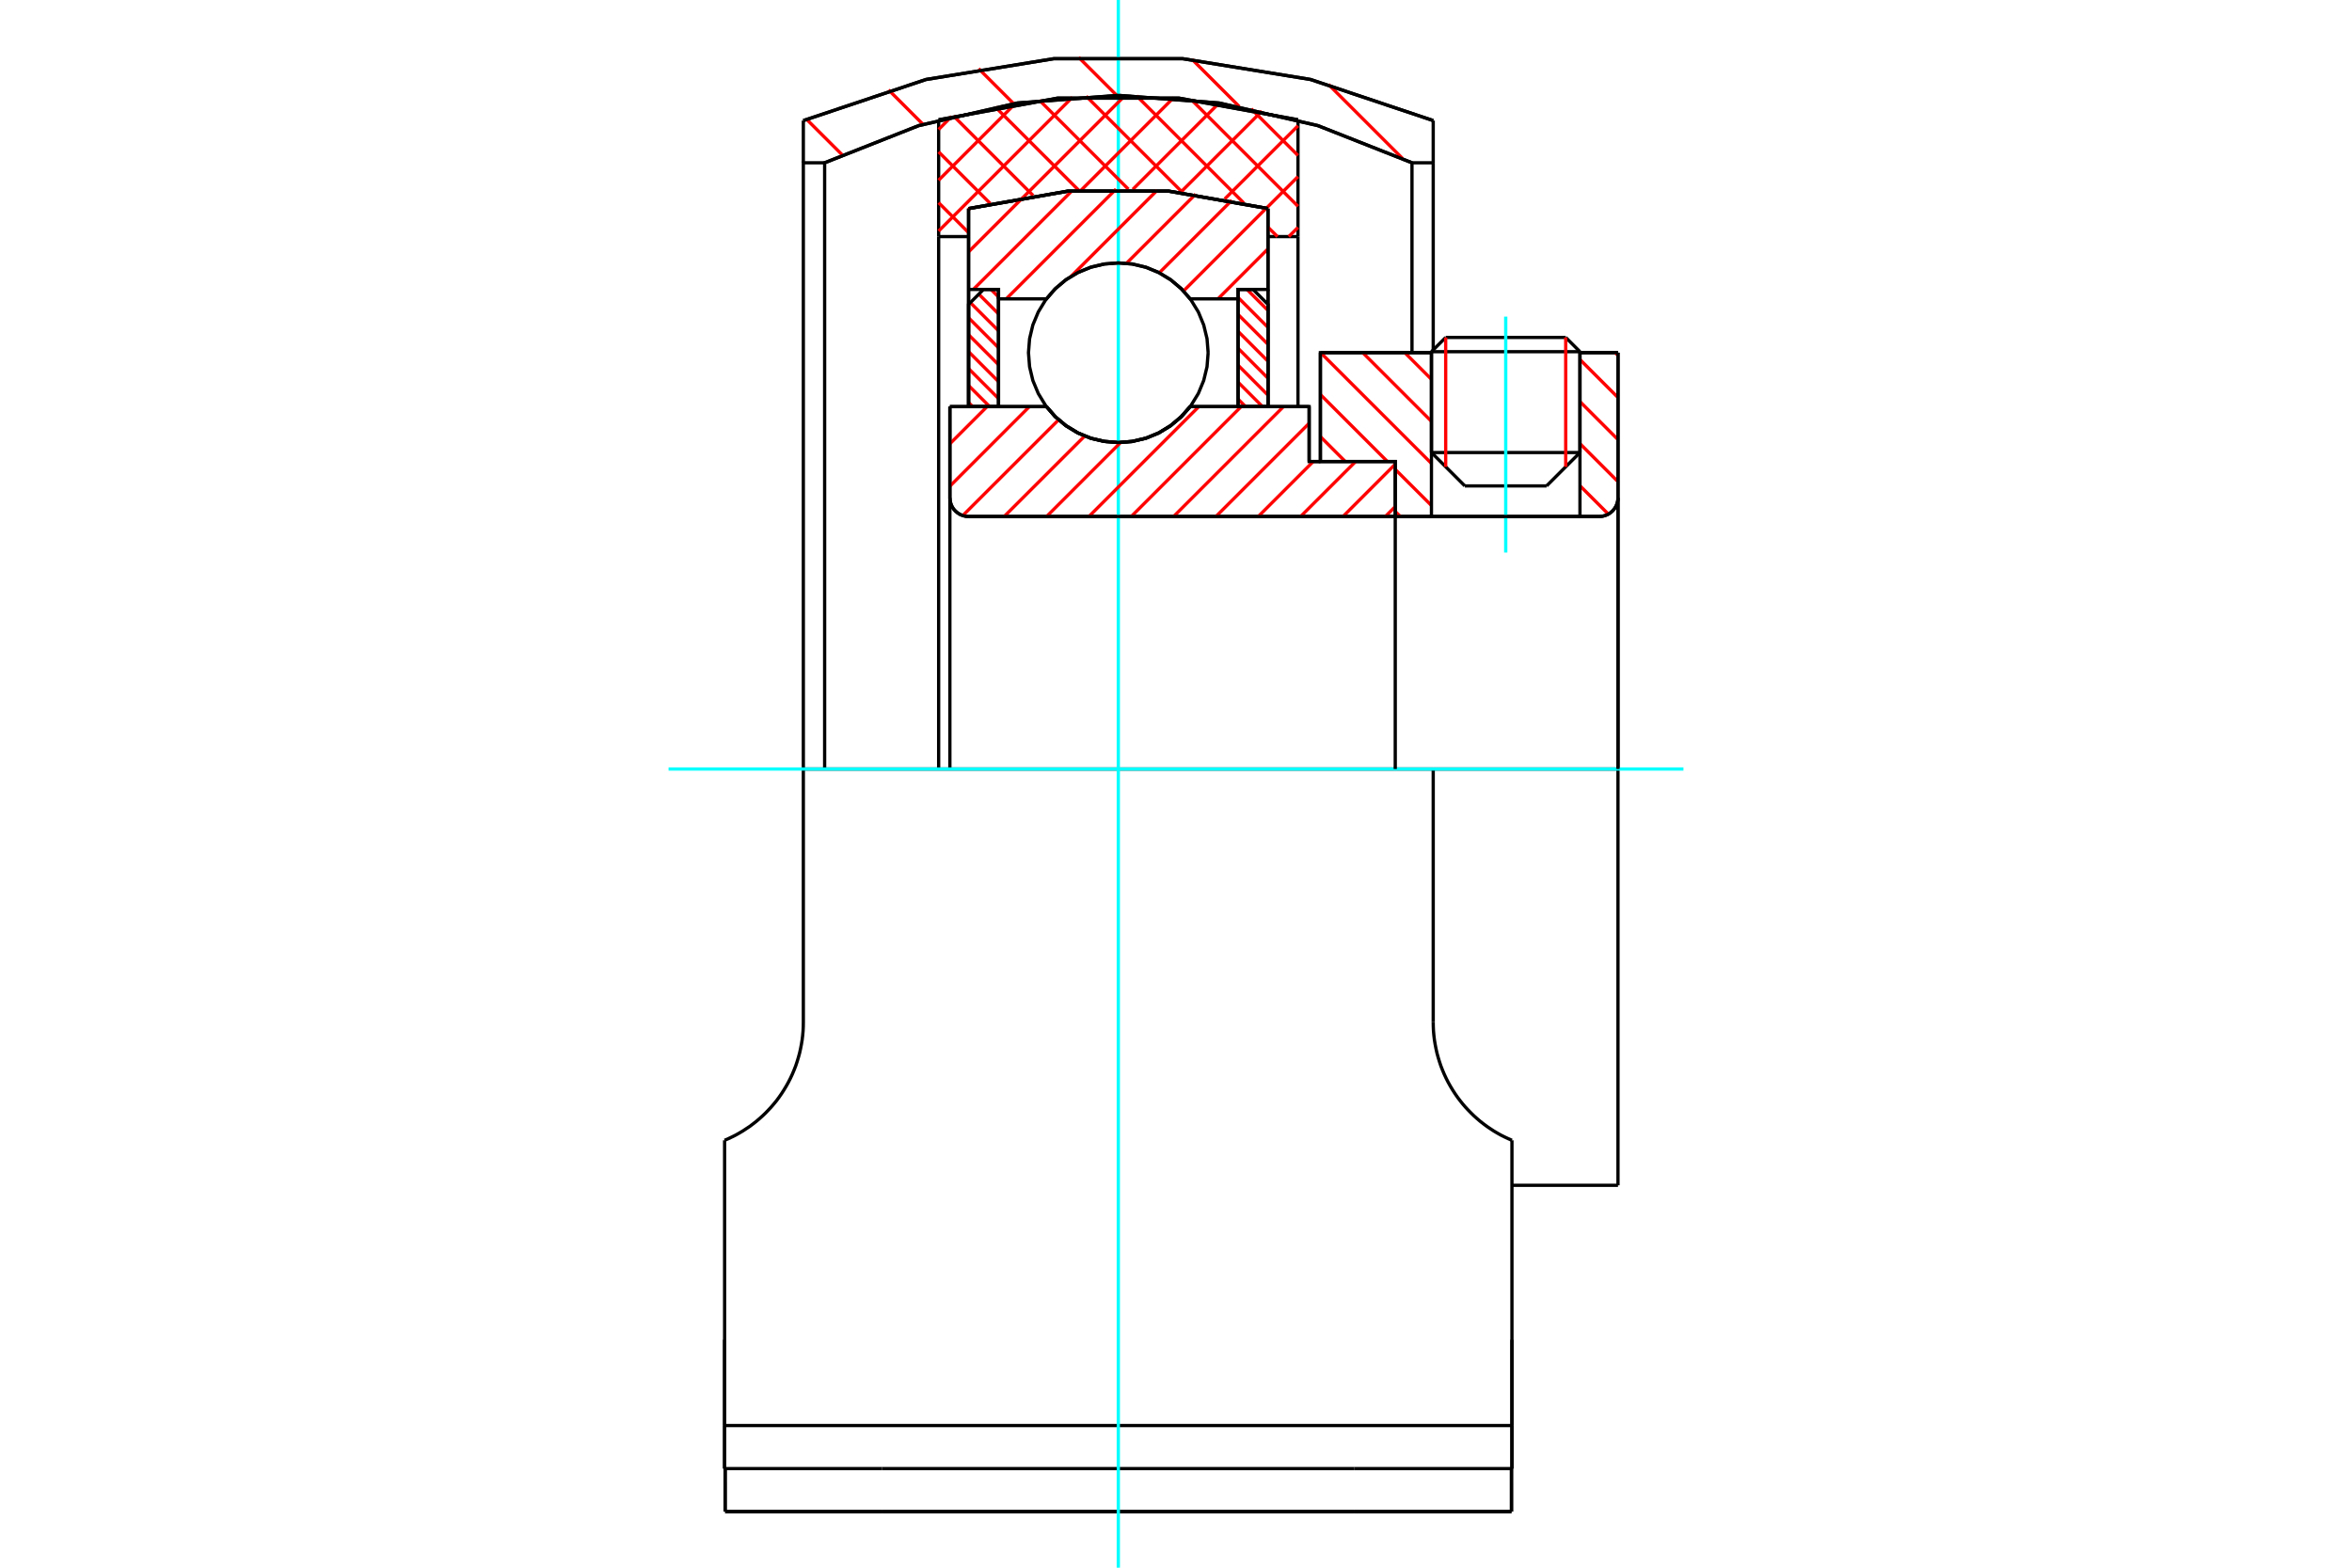 <?xml version="1.0" standalone="no"?>
<!DOCTYPE svg PUBLIC "-//W3C//DTD SVG 1.1//EN"
	"http://www.w3.org/Graphics/SVG/1.1/DTD/svg11.dtd">
<svg xmlns="http://www.w3.org/2000/svg" height="100%" width="100%" viewBox="0 0 36000 24000">
	<rect x="-1800" y="-1200" width="39600" height="26400" style="fill:#FFF"/>
	<g style="fill:none; fill-rule:evenodd" transform="matrix(1 0 0 1 0 0)">
		<g style="fill:none; stroke:#000; stroke-width:50; shape-rendering:geometricPrecision">
			<line x1="20038" y1="7066" x2="20210" y2="7066"/>
			<line x1="20038" y1="6225" x2="20038" y2="7066"/>
			<line x1="14539" y1="6225" x2="16017" y2="6225"/>
			<line x1="18217" y1="6225" x2="20038" y2="6225"/>
			<polyline points="16017,6225 16157,6384 16320,6520 16502,6630 16698,6710 16905,6758 17117,6775 17328,6758 17535,6710 17732,6630 17913,6520 18076,6384 18217,6225"/>
			<polyline points="14539,7621 14542,7665 14553,7709 14570,7751 14593,7789 14623,7823 14657,7852 14695,7876 14737,7893 14781,7904 14825,7907"/>
			<line x1="14539" y1="7621" x2="14539" y2="11773"/>
			<line x1="14539" y1="7621" x2="14539" y2="6225"/>
			<line x1="24183" y1="6928" x2="24183" y2="5399"/>
			<line x1="23672" y1="7439" x2="24183" y2="6928"/>
			<line x1="21910" y1="6928" x2="22421" y2="7439"/>
			<line x1="21910" y1="5399" x2="21910" y2="6928"/>
			<line x1="21910" y1="5399" x2="20210" y2="5399"/>
			<line x1="20210" y1="7066" x2="20210" y2="5399"/>
			<line x1="24479" y1="7907" x2="14825" y2="7907"/>
			<polyline points="24479,7907 24523,7904 24567,7893 24609,7876 24647,7852 24681,7823 24710,7789 24734,7751 24751,7709 24762,7665 24765,7621"/>
			<line x1="24765" y1="5399" x2="24765" y2="7621"/>
			<line x1="24765" y1="5399" x2="24183" y2="5399"/>
			<polyline points="24765,18146 24765,11773 21937,11773"/>
			<line x1="24765" y1="7621" x2="24765" y2="11773"/>
			<line x1="21910" y1="6928" x2="24183" y2="6928"/>
			<line x1="24183" y1="5384" x2="21910" y2="5384"/>
			<line x1="22128" y1="5166" x2="23965" y2="5166"/>
			<line x1="23672" y1="7439" x2="22421" y2="7439"/>
			<line x1="23142" y1="18146" x2="24765" y2="18146"/>
			<line x1="21910" y1="5384" x2="21910" y2="5399"/>
			<line x1="24183" y1="5399" x2="24183" y2="5384"/>
			<line x1="22128" y1="5166" x2="21910" y2="5384"/>
			<line x1="24183" y1="5384" x2="23965" y2="5166"/>
			<line x1="20732" y1="22483" x2="23142" y2="22483"/>
			<line x1="13501" y1="22483" x2="20732" y2="22483"/>
			<line x1="11091" y1="22483" x2="13501" y2="22483"/>
			<line x1="12296" y1="11773" x2="21937" y2="11773"/>
			<line x1="21937" y1="15649" x2="21937" y2="11773"/>
			<polyline points="23142,17457 23085,17432 23028,17405 22972,17377 22917,17346 22863,17314 22810,17279 22758,17244 22707,17206 22657,17167 22609,17126 22562,17084 22517,17040 22473,16995 22430,16949 22388,16900 22348,16850 22308,16797 22270,16742 22234,16686 22199,16628 22166,16569 22135,16508 22106,16446 22079,16382 22054,16318 22032,16252 22012,16186 21994,16120 21979,16052 21966,15985 21955,15917 21947,15850 21941,15783 21938,15716 21937,15649"/>
			<line x1="23142" y1="17457" x2="23142" y2="20508"/>
			<line x1="23142" y1="21824" x2="23142" y2="20508"/>
			<line x1="23142" y1="22483" x2="23142" y2="21824"/>
			<polyline points="12296,11773 12296,15649 12295,15716 12292,15783 12286,15850 12278,15917 12267,15985 12254,16052 12239,16120 12221,16186 12201,16252 12179,16318 12154,16382 12127,16446 12098,16508 12067,16569 12034,16628 11999,16686 11963,16742 11925,16797 11886,16850 11845,16900 11803,16949 11760,16995 11717,17040 11671,17084 11624,17126 11576,17167 11526,17206 11476,17244 11423,17279 11370,17314 11316,17346 11261,17377 11205,17405 11148,17432 11091,17457"/>
			<polyline points="23142,21824 20732,21824 13501,21824 11091,21824"/>
			<line x1="11091" y1="22483" x2="11091" y2="21824"/>
			<line x1="11091" y1="20508" x2="11091" y2="21824"/>
			<line x1="11091" y1="17457" x2="11091" y2="20508"/>
			<polyline points="21612,2492 20171,1923 18661,1577 17117,1460 15572,1577 14062,1923 12622,2492 12622,11773"/>
			<line x1="21612" y1="5399" x2="21612" y2="2492"/>
			<polyline points="23142,20508 23142,20639 23142,22483"/>
			<polyline points="11091,22483 11091,20639 11091,20508"/>
			<line x1="21937" y1="2492" x2="21612" y2="2492"/>
			<line x1="21937" y1="5357" x2="21937" y2="2492"/>
			<polyline points="12622,2492 12296,2492 12296,11773"/>
			<line x1="21937" y1="1846" x2="21937" y2="2492"/>
			<line x1="12296" y1="2492" x2="12296" y2="1846"/>
			<polyline points="21937,1846 20060,1217 18106,899 16127,899 14173,1217 12296,1846"/>
			<line x1="23135" y1="23141" x2="23135" y2="22483"/>
			<line x1="23135" y1="22671" x2="23135" y2="22478"/>
			<line x1="23135" y1="23141" x2="23135" y2="22671"/>
			<line x1="20732" y1="23141" x2="23135" y2="23141"/>
			<line x1="13501" y1="23141" x2="20732" y2="23141"/>
			<line x1="11099" y1="23141" x2="11099" y2="22483"/>
			<line x1="11099" y1="23141" x2="13501" y2="23141"/>
			<line x1="11099" y1="22671" x2="11099" y2="23141"/>
			<line x1="11099" y1="22478" x2="11099" y2="22671"/>
			<line x1="17117" y1="23141" x2="23135" y2="23141"/>
			<line x1="11099" y1="23141" x2="17117" y2="23141"/>
			<line x1="14825" y1="3622" x2="14367" y2="3622"/>
			<line x1="14825" y1="3193" x2="14825" y2="3622"/>
			<polyline points="19408,3193 17888,2926 16345,2926 14825,3193"/>
			<line x1="19408" y1="3622" x2="19408" y2="3193"/>
			<line x1="19867" y1="3622" x2="19408" y2="3622"/>
			<line x1="19867" y1="1834" x2="19867" y2="3622"/>
			<polyline points="19867,1834 18043,1502 16190,1502 14367,1834"/>
			<line x1="14367" y1="3622" x2="14367" y2="1834"/>
			<line x1="14825" y1="3622" x2="14825" y2="6225"/>
			<line x1="14367" y1="3622" x2="14367" y2="11773"/>
			<line x1="19408" y1="3622" x2="19408" y2="6225"/>
			<line x1="19867" y1="3622" x2="19867" y2="6225"/>
		</g>
		<g style="fill:none; stroke:#0FF; stroke-width:50; shape-rendering:geometricPrecision">
			<line x1="23047" y1="8459" x2="23047" y2="4847"/>
			<line x1="10233" y1="11773" x2="25767" y2="11773"/>
			<line x1="17117" y1="24000" x2="17117" y2="0"/>
		</g>
		<g style="fill:none; stroke:#F00; stroke-width:50; shape-rendering:geometricPrecision">
			<line x1="19152" y1="1666" x2="19867" y2="2380"/>
			<line x1="18235" y1="1526" x2="19867" y2="3158"/>
			<line x1="17397" y1="1467" x2="19037" y2="3107"/>
			<line x1="19408" y1="3478" x2="19553" y2="3622"/>
			<line x1="16626" y1="1473" x2="18105" y2="2952"/>
			<line x1="15909" y1="1534" x2="17271" y2="2896"/>
			<line x1="15234" y1="1637" x2="16514" y2="2916"/>
			<line x1="14595" y1="1775" x2="15813" y2="2993"/>
			<line x1="14367" y1="2325" x2="15157" y2="3115"/>
			<line x1="14367" y1="3103" x2="14825" y2="3561"/>
			<line x1="19867" y1="3482" x2="19726" y2="3622"/>
			<line x1="19867" y1="2704" x2="19383" y2="3188"/>
			<line x1="19867" y1="1926" x2="18746" y2="3046"/>
			<line x1="19315" y1="1700" x2="18067" y2="2948"/>
			<line x1="18659" y1="1578" x2="17339" y2="2899"/>
			<line x1="17964" y1="1495" x2="16546" y2="2914"/>
			<line x1="17219" y1="1463" x2="15667" y2="3015"/>
			<line x1="16415" y1="1489" x2="14367" y2="3537"/>
			<line x1="15541" y1="1585" x2="14367" y2="2759"/>
			<line x1="14566" y1="1783" x2="14367" y2="1982"/>
		</g>
		<g style="fill:none; stroke:#000; stroke-width:50; shape-rendering:geometricPrecision">
			<polyline points="19867,1834 18043,1502 16190,1502 14367,1834"/>
			<polyline points="19408,3193 17888,2926 16345,2926 14825,3193"/>
		</g>
		<g style="fill:none; stroke:#F00; stroke-width:50; shape-rendering:geometricPrecision">
			<line x1="20333" y1="1292" x2="21469" y2="2428"/>
			<line x1="18249" y1="912" x2="18969" y2="1632"/>
			<line x1="16510" y1="878" x2="17096" y2="1464"/>
			<line x1="14979" y1="1051" x2="15518" y2="1590"/>
			<line x1="13600" y1="1376" x2="14129" y2="1905"/>
			<line x1="12346" y1="1827" x2="12889" y2="2369"/>
		</g>
		<g style="fill:none; stroke:#000; stroke-width:50; shape-rendering:geometricPrecision">
			<polyline points="21937,1846 20060,1217 18106,899 16127,899 14173,1217 12296,1846"/>
			<polyline points="21612,2492 20171,1923 18661,1577 17117,1460 15572,1577 14062,1923 12622,2492"/>
		</g>
		<g style="fill:none; stroke:#F00; stroke-width:50; shape-rendering:geometricPrecision">
			<line x1="23965" y1="5166" x2="23965" y2="7147"/>
			<line x1="22128" y1="7147" x2="22128" y2="5166"/>
			<line x1="14825" y1="6162" x2="14888" y2="6225"/>
			<line x1="14825" y1="5902" x2="15148" y2="6225"/>
			<line x1="14825" y1="5643" x2="15283" y2="6101"/>
			<line x1="14825" y1="5384" x2="15283" y2="5842"/>
			<line x1="14825" y1="5125" x2="15283" y2="5583"/>
			<line x1="14825" y1="4865" x2="15283" y2="5324"/>
			<line x1="14852" y1="4633" x2="15283" y2="5064"/>
			<line x1="14982" y1="4503" x2="15283" y2="4805"/>
			<line x1="15168" y1="4431" x2="15283" y2="4546"/>
		</g>
		<g style="fill:none; stroke:#000; stroke-width:50; shape-rendering:geometricPrecision">
			<polyline points="15283,6225 15283,4431 15054,4431 14825,4660 14825,6225 15283,6225"/>
		</g>
		<g style="fill:none; stroke:#F00; stroke-width:50; shape-rendering:geometricPrecision">
			<line x1="19086" y1="4431" x2="19408" y2="4753"/>
			<line x1="18950" y1="4554" x2="19408" y2="5013"/>
			<line x1="18950" y1="4814" x2="19408" y2="5272"/>
			<line x1="18950" y1="5073" x2="19408" y2="5531"/>
			<line x1="18950" y1="5332" x2="19408" y2="5791"/>
			<line x1="18950" y1="5591" x2="19408" y2="6050"/>
			<line x1="18950" y1="5851" x2="19324" y2="6225"/>
			<line x1="18950" y1="6110" x2="19065" y2="6225"/>
		</g>
		<g style="fill:none; stroke:#000; stroke-width:50; shape-rendering:geometricPrecision">
			<polyline points="18950,6225 18950,4431 19179,4431 19408,4660 19408,6225 18950,6225"/>
			<polyline points="18492,5400 18475,5185 18424,4975 18342,4776 18229,4592 18089,4428 17925,4288 17741,4175 17542,4092 17332,4042 17117,4025 16902,4042 16692,4092 16492,4175 16308,4288 16144,4428 16004,4592 15892,4776 15809,4975 15759,5185 15742,5400 15759,5615 15809,5825 15892,6024 16004,6208 16144,6372 16308,6512 16492,6625 16692,6708 16902,6758 17117,6775 17332,6758 17542,6708 17741,6625 17925,6512 18089,6372 18229,6208 18342,6024 18424,5825 18475,5615 18492,5400"/>
		</g>
		<g style="fill:none; stroke:#F00; stroke-width:50; shape-rendering:geometricPrecision">
			<line x1="24722" y1="5399" x2="24765" y2="5442"/>
			<line x1="24183" y1="5504" x2="24765" y2="6086"/>
			<line x1="24183" y1="6148" x2="24765" y2="6730"/>
			<line x1="24183" y1="6792" x2="24765" y2="7374"/>
			<line x1="24183" y1="7436" x2="24618" y2="7871"/>
			<line x1="21502" y1="5399" x2="21910" y2="5807"/>
			<line x1="20858" y1="5399" x2="21910" y2="6451"/>
			<line x1="20213" y1="5399" x2="21910" y2="7095"/>
			<line x1="20210" y1="6040" x2="21236" y2="7066"/>
			<line x1="21356" y1="7186" x2="21910" y2="7739"/>
			<line x1="20210" y1="6684" x2="20592" y2="7066"/>
			<line x1="21356" y1="7830" x2="21434" y2="7907"/>
		</g>
		<g style="fill:none; stroke:#000; stroke-width:50; shape-rendering:geometricPrecision">
			<line x1="24765" y1="11773" x2="24765" y2="5399"/>
			<polyline points="24479,7907 24523,7904 24567,7893 24609,7876 24647,7852 24681,7823 24710,7789 24734,7751 24751,7709 24762,7665 24765,7621"/>
			<polyline points="24479,7907 24183,7907 24183,5399"/>
			<polyline points="24183,7907 21910,7907 21910,5399"/>
			<polyline points="21910,7907 21356,7907 21356,11773"/>
			<polyline points="21356,7907 21356,7066 20210,7066 20210,5399 21910,5399"/>
			<line x1="24183" y1="5399" x2="24765" y2="5399"/>
		</g>
		<g style="fill:none; stroke:#F00; stroke-width:50; shape-rendering:geometricPrecision">
			<line x1="19408" y1="3810" x2="18643" y2="4575"/>
			<line x1="19382" y1="3187" x2="18115" y2="4455"/>
			<line x1="18856" y1="3065" x2="17744" y2="4177"/>
			<line x1="18301" y1="2972" x2="17242" y2="4031"/>
			<line x1="17711" y1="2914" x2="16394" y2="4231"/>
			<line x1="17081" y1="2896" x2="15402" y2="4575"/>
			<line x1="16403" y1="2926" x2="14898" y2="4431"/>
			<line x1="15666" y1="3015" x2="14825" y2="3856"/>
			<line x1="14844" y1="3188" x2="14825" y2="3207"/>
		</g>
		<g style="fill:none; stroke:#000; stroke-width:50; shape-rendering:geometricPrecision">
			<polyline points="14825,6225 14825,4431 14825,3193"/>
			<polyline points="19408,3193 17888,2926 16345,2926 14825,3193"/>
			<polyline points="19408,3193 19408,4431 18950,4431 18950,4575 18950,6225"/>
			<polyline points="18950,4575 18217,4575 18076,4415 17913,4279 17732,4170 17535,4090 17328,4041 17117,4025 16905,4041 16698,4090 16502,4170 16320,4279 16157,4415 16017,4575 15283,4575 15283,6225"/>
			<polyline points="15283,4575 15283,4431 14825,4431"/>
			<line x1="19408" y1="4431" x2="19408" y2="6225"/>
		</g>
		<g style="fill:none; stroke:#F00; stroke-width:50; shape-rendering:geometricPrecision">
			<line x1="21356" y1="7755" x2="21204" y2="7907"/>
			<line x1="21356" y1="7106" x2="20556" y2="7907"/>
			<line x1="20749" y1="7066" x2="19907" y2="7907"/>
			<line x1="20100" y1="7066" x2="19259" y2="7907"/>
			<line x1="20038" y1="6480" x2="18611" y2="7907"/>
			<line x1="19645" y1="6225" x2="17963" y2="7907"/>
			<line x1="18997" y1="6225" x2="17315" y2="7907"/>
			<line x1="18349" y1="6225" x2="16667" y2="7907"/>
			<line x1="17152" y1="6774" x2="16019" y2="7907"/>
			<line x1="16603" y1="6675" x2="15370" y2="7907"/>
			<line x1="16203" y1="6427" x2="14736" y2="7893"/>
			<line x1="15756" y1="6225" x2="14539" y2="7443"/>
			<line x1="15108" y1="6225" x2="14539" y2="6794"/>
		</g>
		<g style="fill:none; stroke:#000; stroke-width:50; shape-rendering:geometricPrecision">
			<polyline points="14539,6225 14539,7621 14542,7665 14553,7709 14570,7751 14593,7789 14623,7823 14657,7852 14695,7876 14737,7893 14781,7904 14825,7907 21356,7907 21356,7066 20038,7066 20038,6225 18217,6225"/>
			<polyline points="16017,6225 16157,6384 16320,6520 16502,6630 16698,6710 16905,6758 17117,6775 17328,6758 17535,6710 17732,6630 17913,6520 18076,6384 18217,6225"/>
			<polyline points="16017,6225 14997,6225 14539,6225"/>
		</g>
	</g>
</svg>

